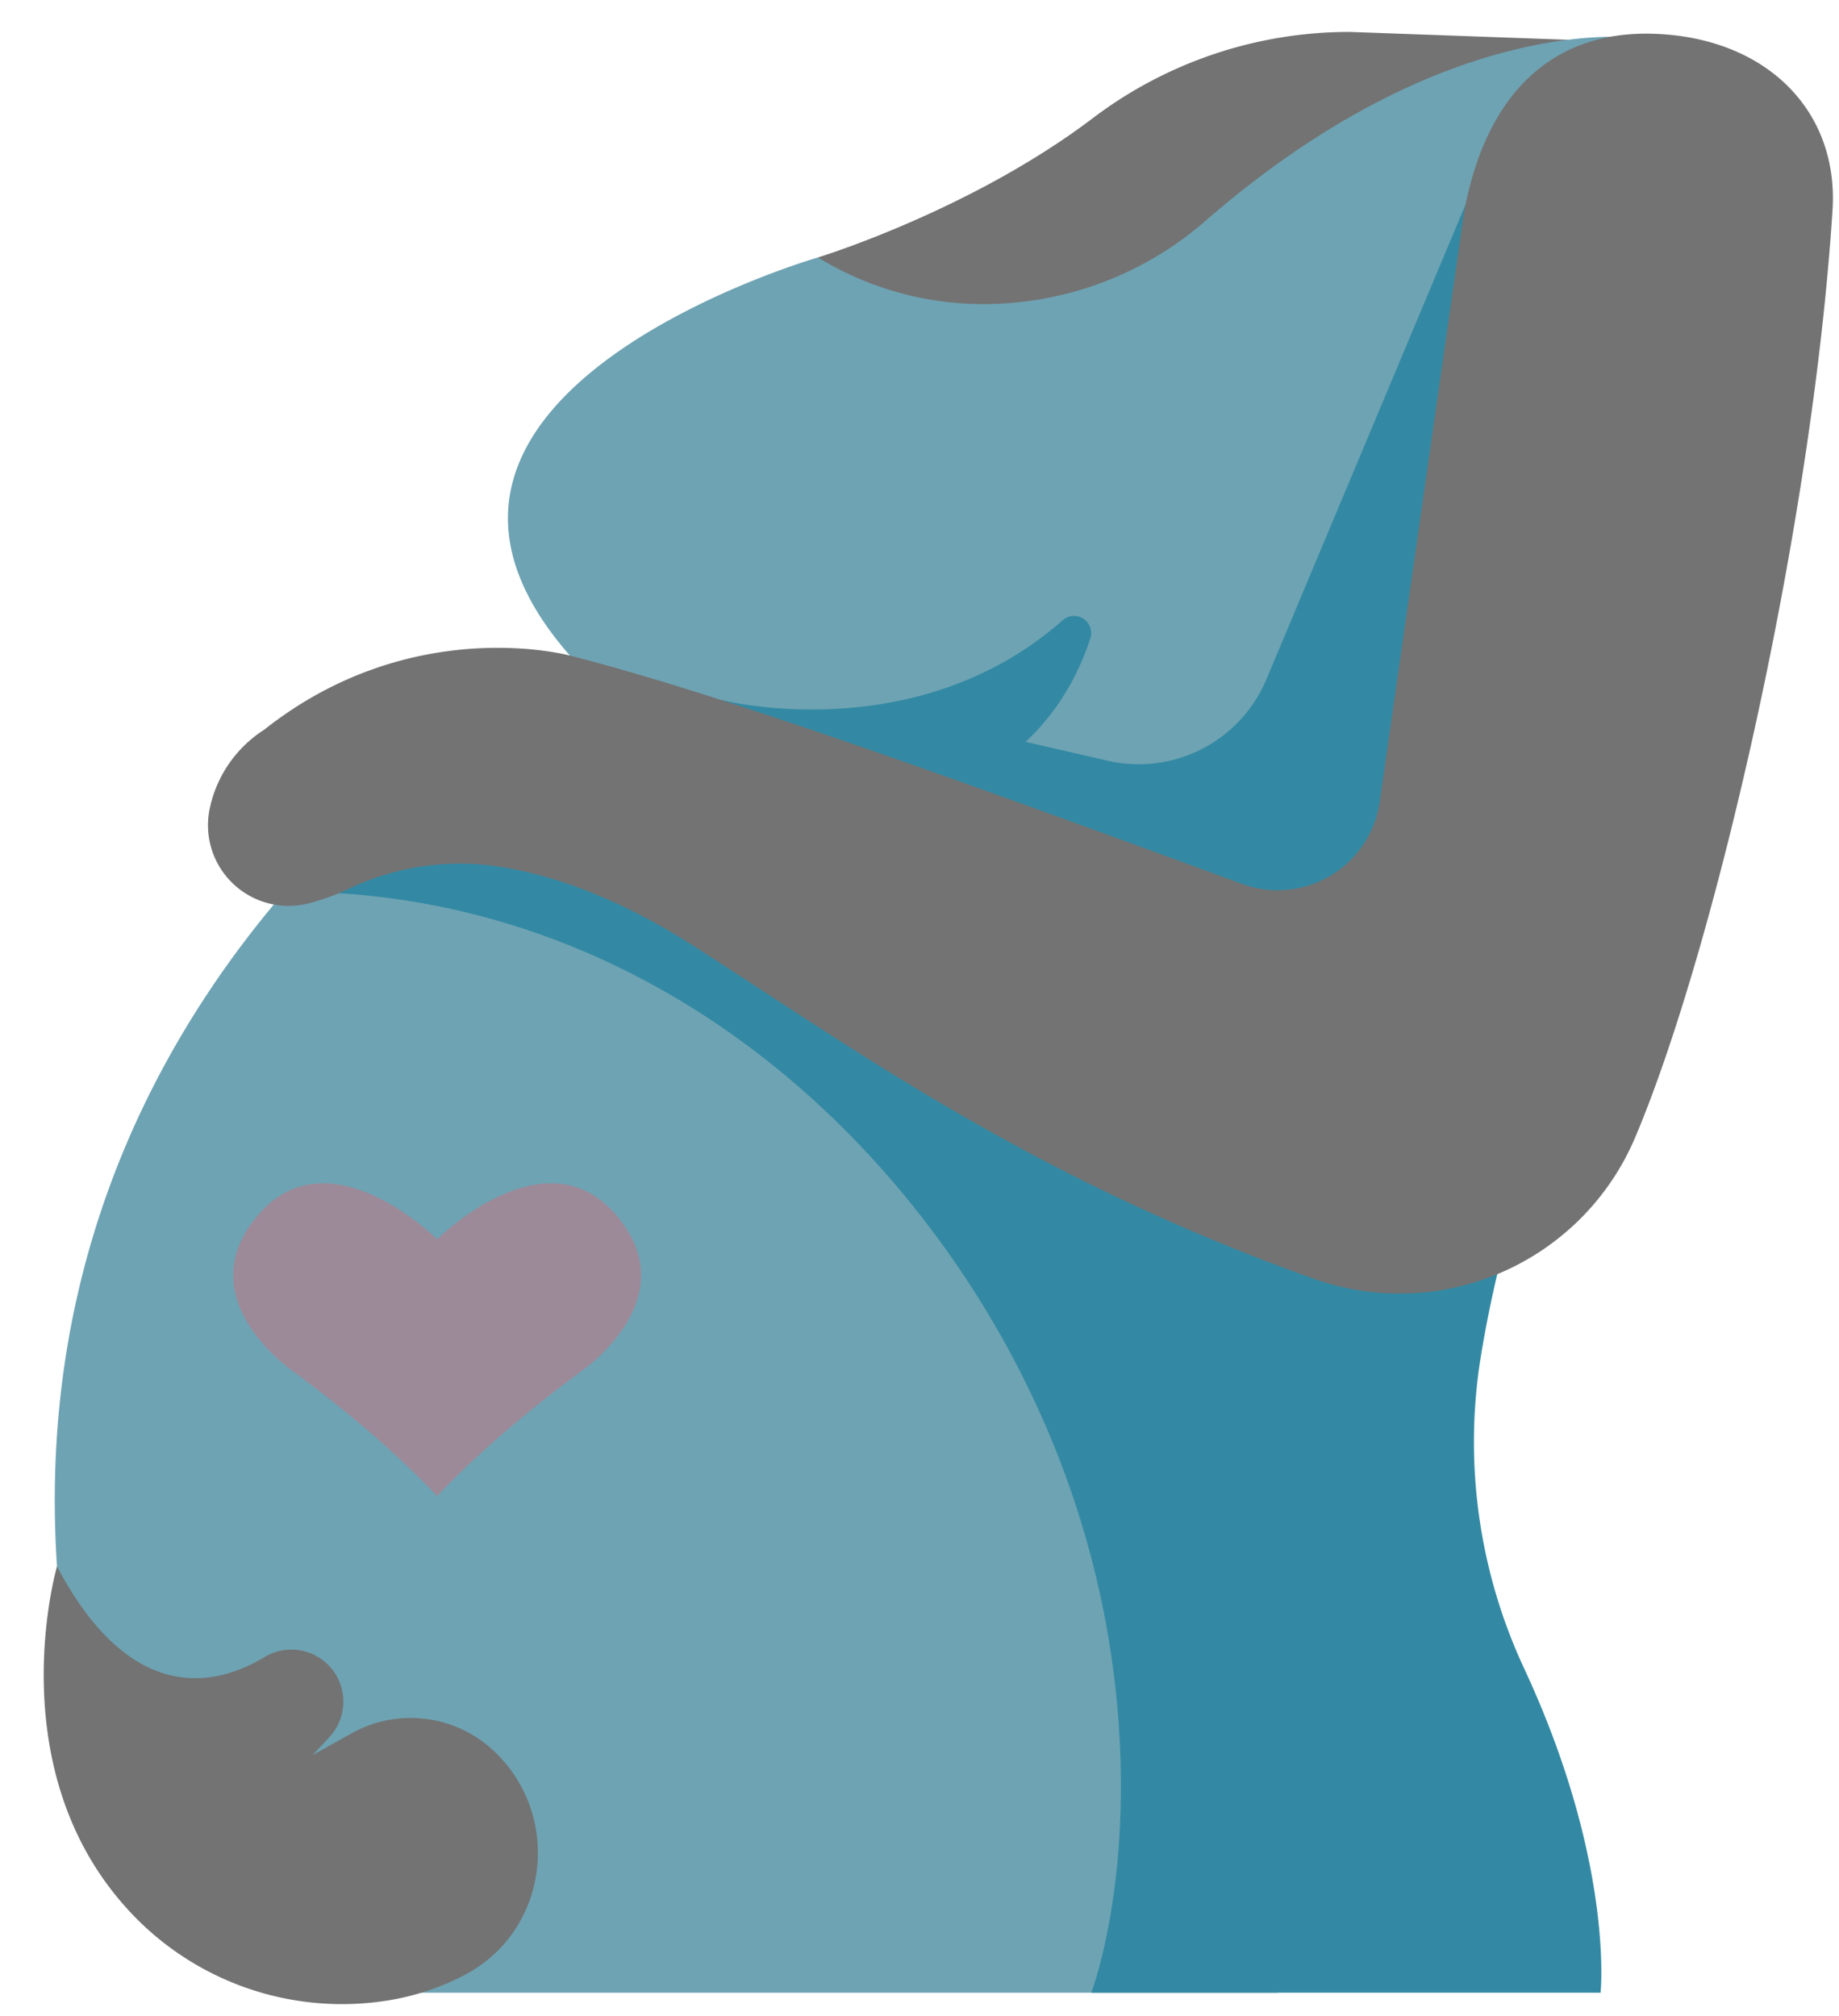 <?xml version="1.0" encoding="UTF-8" standalone="no"?><svg xmlns="http://www.w3.org/2000/svg" xmlns:xlink="http://www.w3.org/1999/xlink" fill="#000000" height="466.6" preserveAspectRatio="xMidYMid meet" version="1" viewBox="32.9 14.4 425.5 466.6" width="425.5" zoomAndPan="magnify"><g id="change1_1"><path d="M222.143,73.981s35.413-10.821,63.7-32.308a98.278,98.278,0,0,1,59.472-19.882l69.853,2.517.367,105.7S262.716,147.968,222.143,73.981Z" fill="#737373"/></g><g id="change2_1"><path d="M415.423,23.514s-44.768-9.075-103.464,41.875A78.073,78.073,0,0,1,264.324,84.67a73.344,73.344,0,0,1-42.181-10.689s-110.229,31.782-57.375,92.133c0,0-128.258,66.049-118.682,210.775,10.223,44.1,37.94,75.6,77.411,98.634H328.509C359.329,433.287,387.181,216.918,415.423,23.514Z" fill="#6ea3b3"/></g><g id="change1_2"><path d="M46.086,376.889s-13.191,45.263,15.1,77.925A67.026,67.026,0,0,0,122.9,477.281a57.893,57.893,0,0,0,17.848-6.038c19.272-10.416,22.311-36.89,6.258-51.8h0a28.048,28.048,0,0,0-32.768-3.931l-8.981,5.019,3.871-4.172a12.04,12.04,0,0,0,.752-15.485h0A12.022,12.022,0,0,0,94.1,397.861C83.133,404.483,63.327,409.519,46.086,376.889Z" fill="#737373"/></g><g id="change3_1"><path d="M175.23,295.3c-16.477-18.831-41.193,5.884-41.193,5.884s-24.716-24.715-41.193-5.884c-17.351,19.83,8.474,36.891,8.474,36.891,21.034,15.447,32.719,28.429,32.719,28.429s11.685-12.982,32.719-28.429C166.756,332.19,192.581,315.129,175.23,295.3Z" fill="#9c8a99"/></g><g id="change4_1"><path d="M199.575,176.33s45,11.755,79.243-18.432a3.96,3.96,0,0,1,6.363,4.2c-3.911,12.071-13.46,28.952-36.729,36.47Z" fill="#3389a3"/></g><g id="change4_2"><path d="M403.233,475.524s3.2-30.188-17.723-75.119a124.009,124.009,0,0,1-9.927-72.461,274.841,274.841,0,0,1,16.474-58.552L372.3,265.335,263.924,237.193,147.959,196.478s-27.674.145-36.686,24.622c53.94,3.354,102.238,31.909,136.584,77.139,24.64,32.449,40.1,71.049,43.61,111.641,3.537,40.86-6.081,65.644-6.081,65.644Z" fill="#3389a3"/></g><g id="change4_3"><path d="M372.017,61.666,325.917,171.6a32.041,32.041,0,0,1-36.727,18.835l-34.572-7.949L236.8,196.478,361.5,256.71,403.42,106.631Z" fill="#3389a3"/></g><g id="change1_3"><path d="M456.9,63.023c1.469-22.952-15.246-39.936-41.363-40.807C392.547,21.45,376.613,35.594,371.569,64L352.083,200.242a23.875,23.875,0,0,1-31.268,18.9c-60.649-22.25-120.273-43.957-156.047-53.032,0,0-36.44-10-70.737,17.149a28.646,28.646,0,0,0-12.586,18.149,18.666,18.666,0,0,0,23.015,22,53.094,53.094,0,0,0,9.159-3.34,59.7,59.7,0,0,1,32.959-5.384c12.082,1.6,27.907,6.511,46.771,18.6,37.077,23.752,77.911,53.611,143.45,77.008a59.2,59.2,0,0,0,74.389-32.564C429.609,234.319,452.2,136.439,456.9,63.023Z" fill="#737373"/></g></svg>